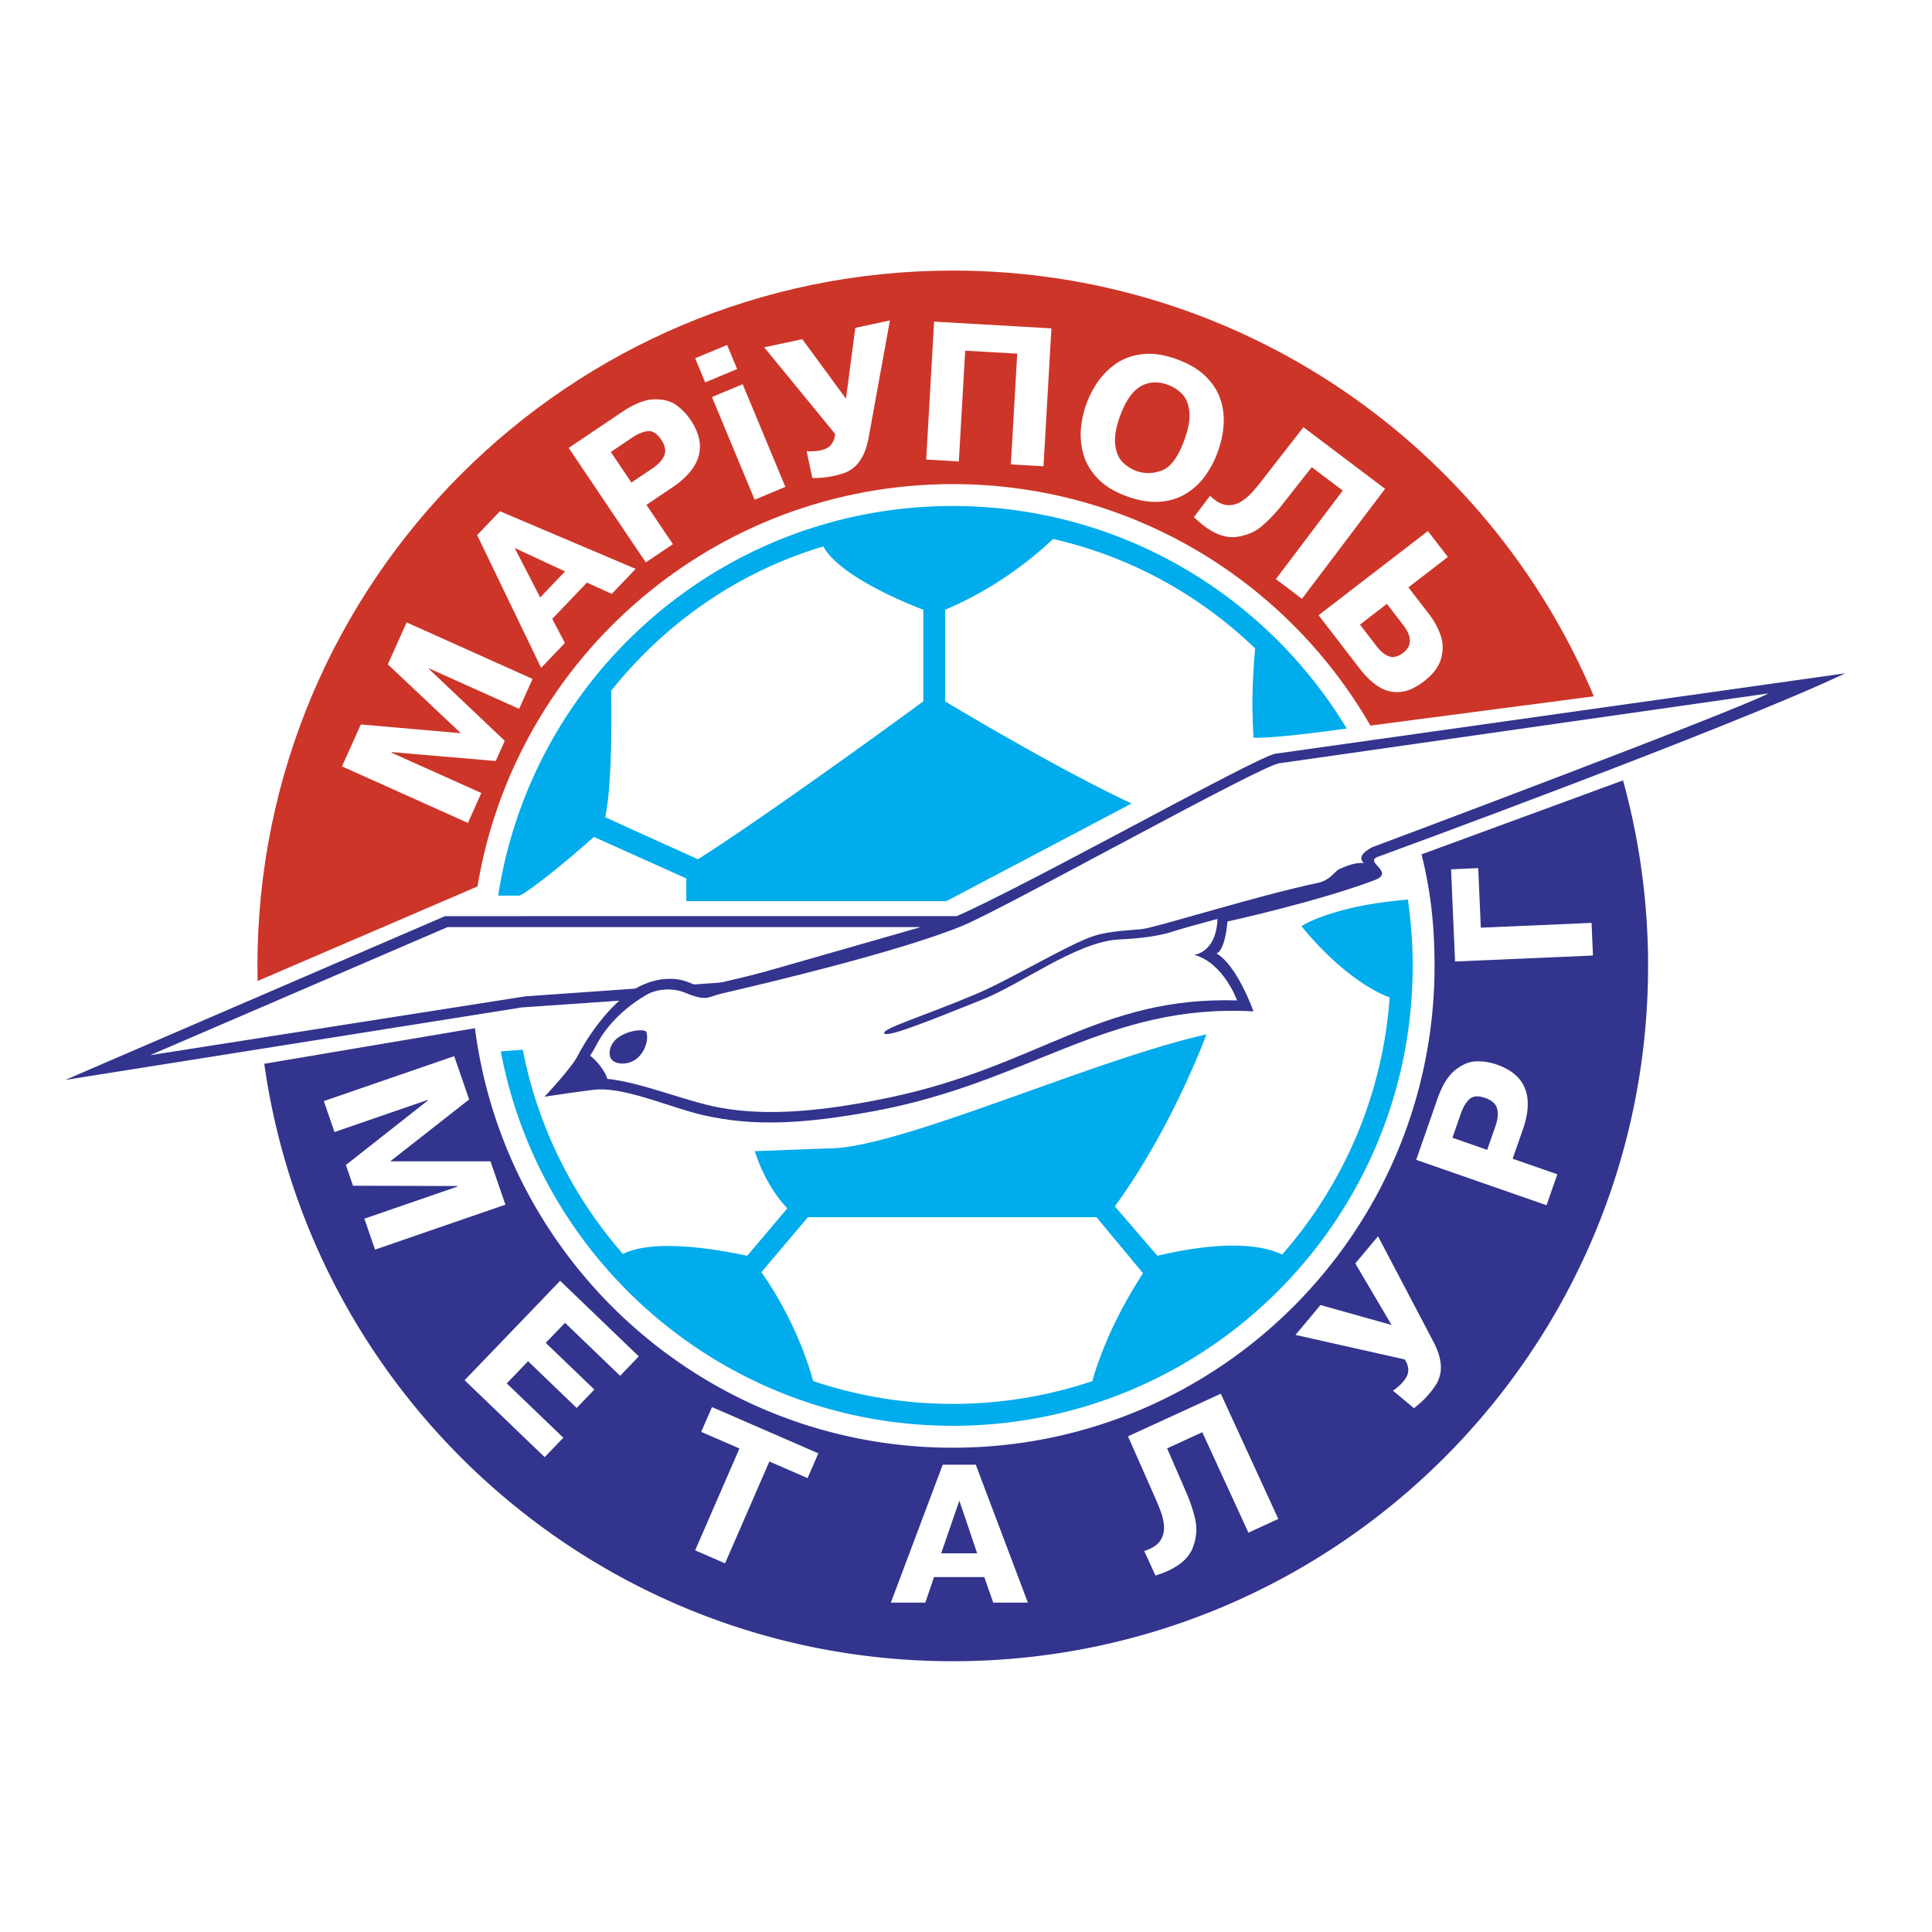 <svg xmlns="http://www.w3.org/2000/svg" width="2500" height="2500" viewBox="0 0 192.756 192.756"><g fill-rule="evenodd" clip-rule="evenodd"><path fill="#fff" d="M0 0h192.756v192.756H0V0z"/><path d="M25.703 97.916c-.009-.061-22.868 10.797-22.868 10.797s23.527-2.629 23.532-2.58c.017.178.139.939.171 1.145 5.225 33.141 33.915 58.482 68.523 58.482 38.312 0 69.373-31.059 69.373-69.371a69.46 69.46 0 0 0-2.234-17.532c-.045-.169-.158-.604-.205-.773l27.928-12.587-30.908 3.953c-.086-.208-.094-.208-.182-.415-10.615-24.711-35.172-42.018-63.771-42.018-38.313 0-69.373 31.06-69.373 69.372-.001.605.014 1.527.014 1.527z" fill="#fff"/><path d="M47.638 88.442c3.779-22.776 23.571-40.143 47.418-40.143 17.815 0 33.368 9.692 41.67 24.091l22.293-2.919c-10.506-24.955-35.188-42.475-63.963-42.475-38.312 0-69.372 31.06-69.372 69.372 0 .503.005 1.005.016 1.505l21.938-9.431z" fill="#cd3529"/><path d="M47.385 102.584c3.048 23.611 23.229 41.854 47.671 41.854 26.547 0 48.069-21.521 48.069-48.069 0-3.999-.377-7.416-1.297-11.129l20.102-7.382a69.387 69.387 0 0 1 2.498 18.511c0 38.312-31.059 69.372-69.372 69.372-34.999 0-63.944-25.918-68.69-59.607l21.019-3.55z" fill="#33348e"/><path fill="#fff" d="M34.507 116.232l8.18-6.437-.019-.055-9.294 3.205-1.065-3.088 13.007-4.484 1.491 4.322-7.872 6.17 10 .002 1.49 4.322-13.007 4.487-1.064-3.088 9.295-3.205-.019-.053-10.409-.029-.714-2.069zM54.45 133.977l4.849 4.66-1.763 1.834-4.848-4.66-2.127 2.21 5.642 5.422-1.861 1.938-7.987-7.678 9.532-9.918 7.846 7.541-1.861 1.938-5.5-5.287-1.922 2zM73.775 144.516l-3.815-1.659 1.076-2.472L81.646 145l-1.075 2.473-3.812-1.659-4.419 10.161-2.985-1.299 4.42-10.16zM95.714 149.719l1.78 5.256h-3.593l1.813-5.256zm-6.833 10.174h3.438l.868-2.547h5.016l.891 2.547h3.457l-5.197-13.76h-3.298l-5.175 13.76zM115.281 157.191l-1.121-2.443c.25-.088.428-.154.535-.205.561-.258.949-.59 1.166-.998.217-.406.307-.844.268-1.309a5.261 5.261 0 0 0-.295-1.363c-.16-.441-.373-.965-.643-1.57l-2.65-6 9.26-4.252 5.738 12.494-2.984 1.371-4.602-10.023-3.51 1.611 1.906 4.383c.41.947.713 1.867.908 2.758s.113 1.811-.25 2.764c-.361.951-1.197 1.729-2.508 2.33-.306.14-.712.29-1.218.452zM138.838 132.195l-3.619-6.143 2.266-2.709 5.5 10.469c.354.674.584 1.277.686 1.812.104.533.113 1.004.031 1.412s-.215.758-.395 1.049-.42.617-.721.977c-.426.51-.932.988-1.516 1.432l-2.096-1.752a4.48 4.48 0 0 0 1.059-.943c.342-.408.498-.803.469-1.184a1.84 1.84 0 0 0-.363-.988l-10.887-2.443 2.496-2.98 7.09 1.991zM145.736 111.135c.227-.648.516-1.137.865-1.467.352-.33.879-.371 1.584-.125.646.225 1.039.572 1.178 1.043s.086 1.057-.158 1.758l-.828 2.379-3.467-1.209.826-2.379zm8.563 9.111l1.076-3.086-4.457-1.553 1.016-2.912c1.152-3.316.283-5.479-2.611-6.486-.646-.227-1.318-.332-2.016-.32s-1.404.301-2.119.871c-.715.568-1.309 1.535-1.783 2.896l-2.111 6.061 13.005 4.529zM147.742 92.554l11.047-.478.141 3.257-13.758.596-.399-9.198 2.711-.118.258 5.941zM49.458 75.925l-10.38-.886-.024.052 8.969 4.028-1.339 2.984-12.564-5.641L36 72.278l9.982.876-7.29-6.874 1.88-4.185 12.563 5.64-1.341 2.985-8.969-4.027-.024.053 7.56 7.168-.903 2.011zM51.345 54.669l5.027 2.344-2.478 2.595-2.549-4.939zm2.644 11.962l2.372-2.483-1.262-2.403 3.459-3.622 2.477 1.132 2.385-2.497-13.538-5.751-2.275 2.382 6.382 13.242zM63.044 43.679c.574-.386 1.1-.606 1.58-.662.48-.055.929.228 1.347.848.383.568.487 1.083.314 1.545-.173.462-.569.901-1.187 1.317l-2.102 1.416-2.053-3.049 2.101-1.415zm1.388 12.432l2.704-1.822-2.64-3.919 2.568-1.73c2.924-1.97 3.531-4.225 1.82-6.766a5.765 5.765 0 0 0-1.421-1.461c-.565-.408-1.305-.599-2.22-.57-.915.028-1.971.446-3.17 1.253l-5.334 3.594 7.693 11.421zM84.402 39.776l.933-7.068 3.453-.737-2.115 11.634c-.136.748-.328 1.365-.575 1.849-.248.484-.531.862-.848 1.132a3.183 3.183 0 0 1-.957.584 9.303 9.303 0 0 1-3.245.52l-.572-2.679c.45.048.921.019 1.415-.086.521-.112.887-.327 1.098-.645.211-.318.319-.652.323-1.001l-7.068-8.627 3.801-.812 4.357 5.936zM96.298 34.988l-.634 11.047-3.258-.188.79-13.758 11.704.672-.789 13.759-3.257-.187.634-11.047-5.19-.298zM111.969 46.069c-.393-.416-.629-.999-.707-1.749-.082-.75.078-1.68.48-2.79.543-1.506 1.223-2.497 2.039-2.972.814-.476 1.723-.532 2.723-.171.562.203 1.041.51 1.436.922.396.412.637.994.719 1.745.084.751-.074 1.685-.479 2.801-.623 1.728-1.377 2.755-2.256 3.083-.883.328-1.725.347-2.527.057a3.614 3.614 0 0 1-1.428-.926zm3.691 3.992c.975-.063 1.842-.319 2.598-.767a6.55 6.55 0 0 0 1.941-1.76 9.677 9.677 0 0 0 1.307-2.48c.334-.927.527-1.842.578-2.744s-.07-1.767-.367-2.594-.801-1.575-1.512-2.245-1.643-1.213-2.791-1.628c-1.279-.462-2.432-.63-3.457-.507-1.025.124-1.906.447-2.645.972a7.196 7.196 0 0 0-1.818 1.839 9.832 9.832 0 0 0-1.113 2.171 9.954 9.954 0 0 0-.531 2.376 7.113 7.113 0 0 0 .229 2.576c.234.879.707 1.694 1.418 2.447.709.751 1.701 1.357 2.977 1.817 1.147.414 2.21.59 3.186.527zM119.121 51.594l1.605-2.126c.195.179.34.304.434.375.494.373.971.559 1.434.557.461-.002.889-.13 1.281-.385a5.303 5.303 0 0 0 1.061-.906c.314-.35.674-.787 1.078-1.312l4.031-5.178 8.143 6.149-8.291 10.976-2.604-1.965 6.674-8.835-3.092-2.337-2.961 3.761a15.084 15.084 0 0 1-2.002 2.109c-.693.594-1.547.957-2.559 1.088-1.012.131-2.096-.239-3.25-1.111a11.154 11.154 0 0 1-.982-.86zM139.986 62.342c.9 1.17.902 2.1.004 2.792-.494.379-.955.498-1.383.357s-.846-.475-1.252-1.003l-1.672-2.171 2.689-2.07 1.614 2.095zm2.475-9.357l-10.906 8.394 4.061 5.277c.637.828 1.289 1.449 1.953 1.864a3.362 3.362 0 0 0 2.125.519c.752-.069 1.535-.417 2.352-1.045.941-.724 1.521-1.496 1.74-2.314.219-.819.197-1.594-.064-2.326a7.494 7.494 0 0 0-1.117-2.042l-2.09-2.713 3.938-3.029-1.992-2.585zM71.033 39.613l3.066-1.275 4.259 10.242-3.066 1.276-4.259-10.243zm-.678-1.463l-1-2.404 3.189-1.327 1 2.404-3.189 1.327z"/><path d="M95.056 50.484c-22.957 0-41.976 16.859-45.352 38.872l2.199-.001c.003-.027.009-.055.013-.082l.125-.004c2.481-1.547 7.229-5.778 7.215-5.77l9.218 4.143v2.265H94.42l18.482-9.742c-6.578-3.069-15.383-8.259-18.602-10.185v-9.149c5.322-2.234 9.14-5.508 10.763-7.057 8.645 1.966 15.357 6.303 20.166 10.917 0 0-.223 2.181-.268 4.73-.035 1.914.104 4.178.104 4.178 2.219.101 9.299-.912 9.299-.912-8.032-13.307-22.632-22.203-39.308-22.203zm-2.939 19.494c-3.579 2.626-15.922 11.587-22.484 15.749 0 0-9.256-4.182-9.253-4.196.669-3.069.646-9.635.596-12.615 5.11-6.396 12.23-11.725 21.164-14.396 1.812 3.318 9.978 6.312 9.978 6.312v9.146h-.001zM140.467 89.75s-2.912.222-5.365.781c-3.891.887-5.256 1.879-5.256 1.879 4.812 5.87 8.799 7.1 8.799 7.1-.697 9.803-4.631 18.705-10.732 25.66-1.451-.723-4.967-1.639-12.439.117l-4.248-4.928c5.734-7.848 9.143-17.16 9.143-17.16-11.381 2.549-30.863 11.471-37.782 11.379l-7.283.273c.677 2.145 1.87 4.279 3.248 5.707l-3.999 4.729c-7.781-1.639-11.075-.863-12.401-.176-4.973-5.688-8.5-12.67-9.994-20.381l-2.192.172c3.999 21.262 22.667 37.35 45.092 37.35 25.34 0 45.885-20.543 45.885-45.884a46.589 46.589 0 0 0-.476-6.618zm-59.336 48.041c-1.741-6.307-5.198-10.887-5.168-10.865l4.643-5.484h28.792l4.643 5.588c-3.102 4.748-4.506 8.795-5.064 10.766a43.679 43.679 0 0 1-13.918 2.271 43.64 43.64 0 0 1-13.928-2.276z" fill="#00acec"/><path fill="#33348e" d="M52.08 100.508l21.121-1.457 26.219-7.648-55.024.002-37.882 16.339 45.566-7.236z"/><path fill="#fff" d="M52.433 99.402l20.313-1.433 19.118-5.471H44.648l-29.667 12.777 37.452-5.873z"/><path d="M63.653 98.492c1.958-1.047 3.845-.982 5.007-.5 2.333.969 1.804.377 3.232.045 4.544-1.053 15.035-3.682 21.576-5.826 5.417-1.775 32.473-17.118 33.868-17.024l56.762-8.012c-11.379 5.417-46.475 18.253-46.475 18.253-1.82.546 1.775 1.548-.547 2.413-5.861 2.184-14.611 4.097-14.611 4.097-.273 3.05-1.092 3.187-1.092 3.187 2.094 1.229 3.686 5.782 3.686 5.782-14.656-.82-22.303 7.1-37.962 9.969-6.881 1.26-11.927 1.547-17.025.363-3.127-.727-7.375-2.641-10.333-2.549-.836.025-5.417.729-5.417.729s2.696-2.844 3.322-4.098c.632-1.264 3.046-5.243 6.009-6.829z" fill="#33348e"/><path d="M64.472 99.268c.982-.578 2.55-.775 3.87-.229 2.243.928 2.27.408 3.641.092 4.366-1.014 17.799-4.188 24.081-6.783 4.249-1.755 30.298-16.294 31.636-16.205l48.752-6.965c-3.777 1.957-39.58 15.363-39.58 15.363-2.799 1.57 1.062 1.953-.75 2.571-5.688 1.941-14.658 4.006-14.658 4.006.137 3.915-2.32 4.143-2.32 4.143 2.957.819 4.277 4.551 4.277 4.551-13.791-.41-19.709 6.555-34.731 9.697-6.579 1.375-12.139 1.879-16.888 1-3.688-.682-8.968-3.004-12.245-2.912-.092.002-2.595.363-2.595.363s1.856-2.346 2.458-3.551c.607-1.214 2.044-3.374 5.052-5.141z" fill="#fff"/><path d="M62.549 106.072c-.695.143-1.73-.045-1.73-.957 0-2.184 3.414-2.594 3.642-2.184.346.624-.136 2.778-1.912 3.141zM60.41 107.984c.831-.023-1.184-2.891-2.105-2.891l-2.697 3.482c-.001.001 4.073-.571 4.802-.591zM117.082 92.917c-2.031.677-4.598.761-5.508.819-4.234.273-9.512 4.374-13.645 6.026-5.462 2.186-9.718 3.902-9.718 3.283 0-.49 4.184-1.764 9.115-3.846 3.518-1.486 9.287-5.008 11.836-5.828 1.645-.528 4.078-.579 4.824-.683 1.639-.228 11.527-3.351 17.48-4.597 1.26-.264 1.756-1.208 2.117-1.365.545-.239 1.125-.478 1.707-.581 1.074-.19 1.988.298 1.729.671-.785 1.128-17.343 5.236-19.937 6.101z" fill="#33348e"/></g></svg>